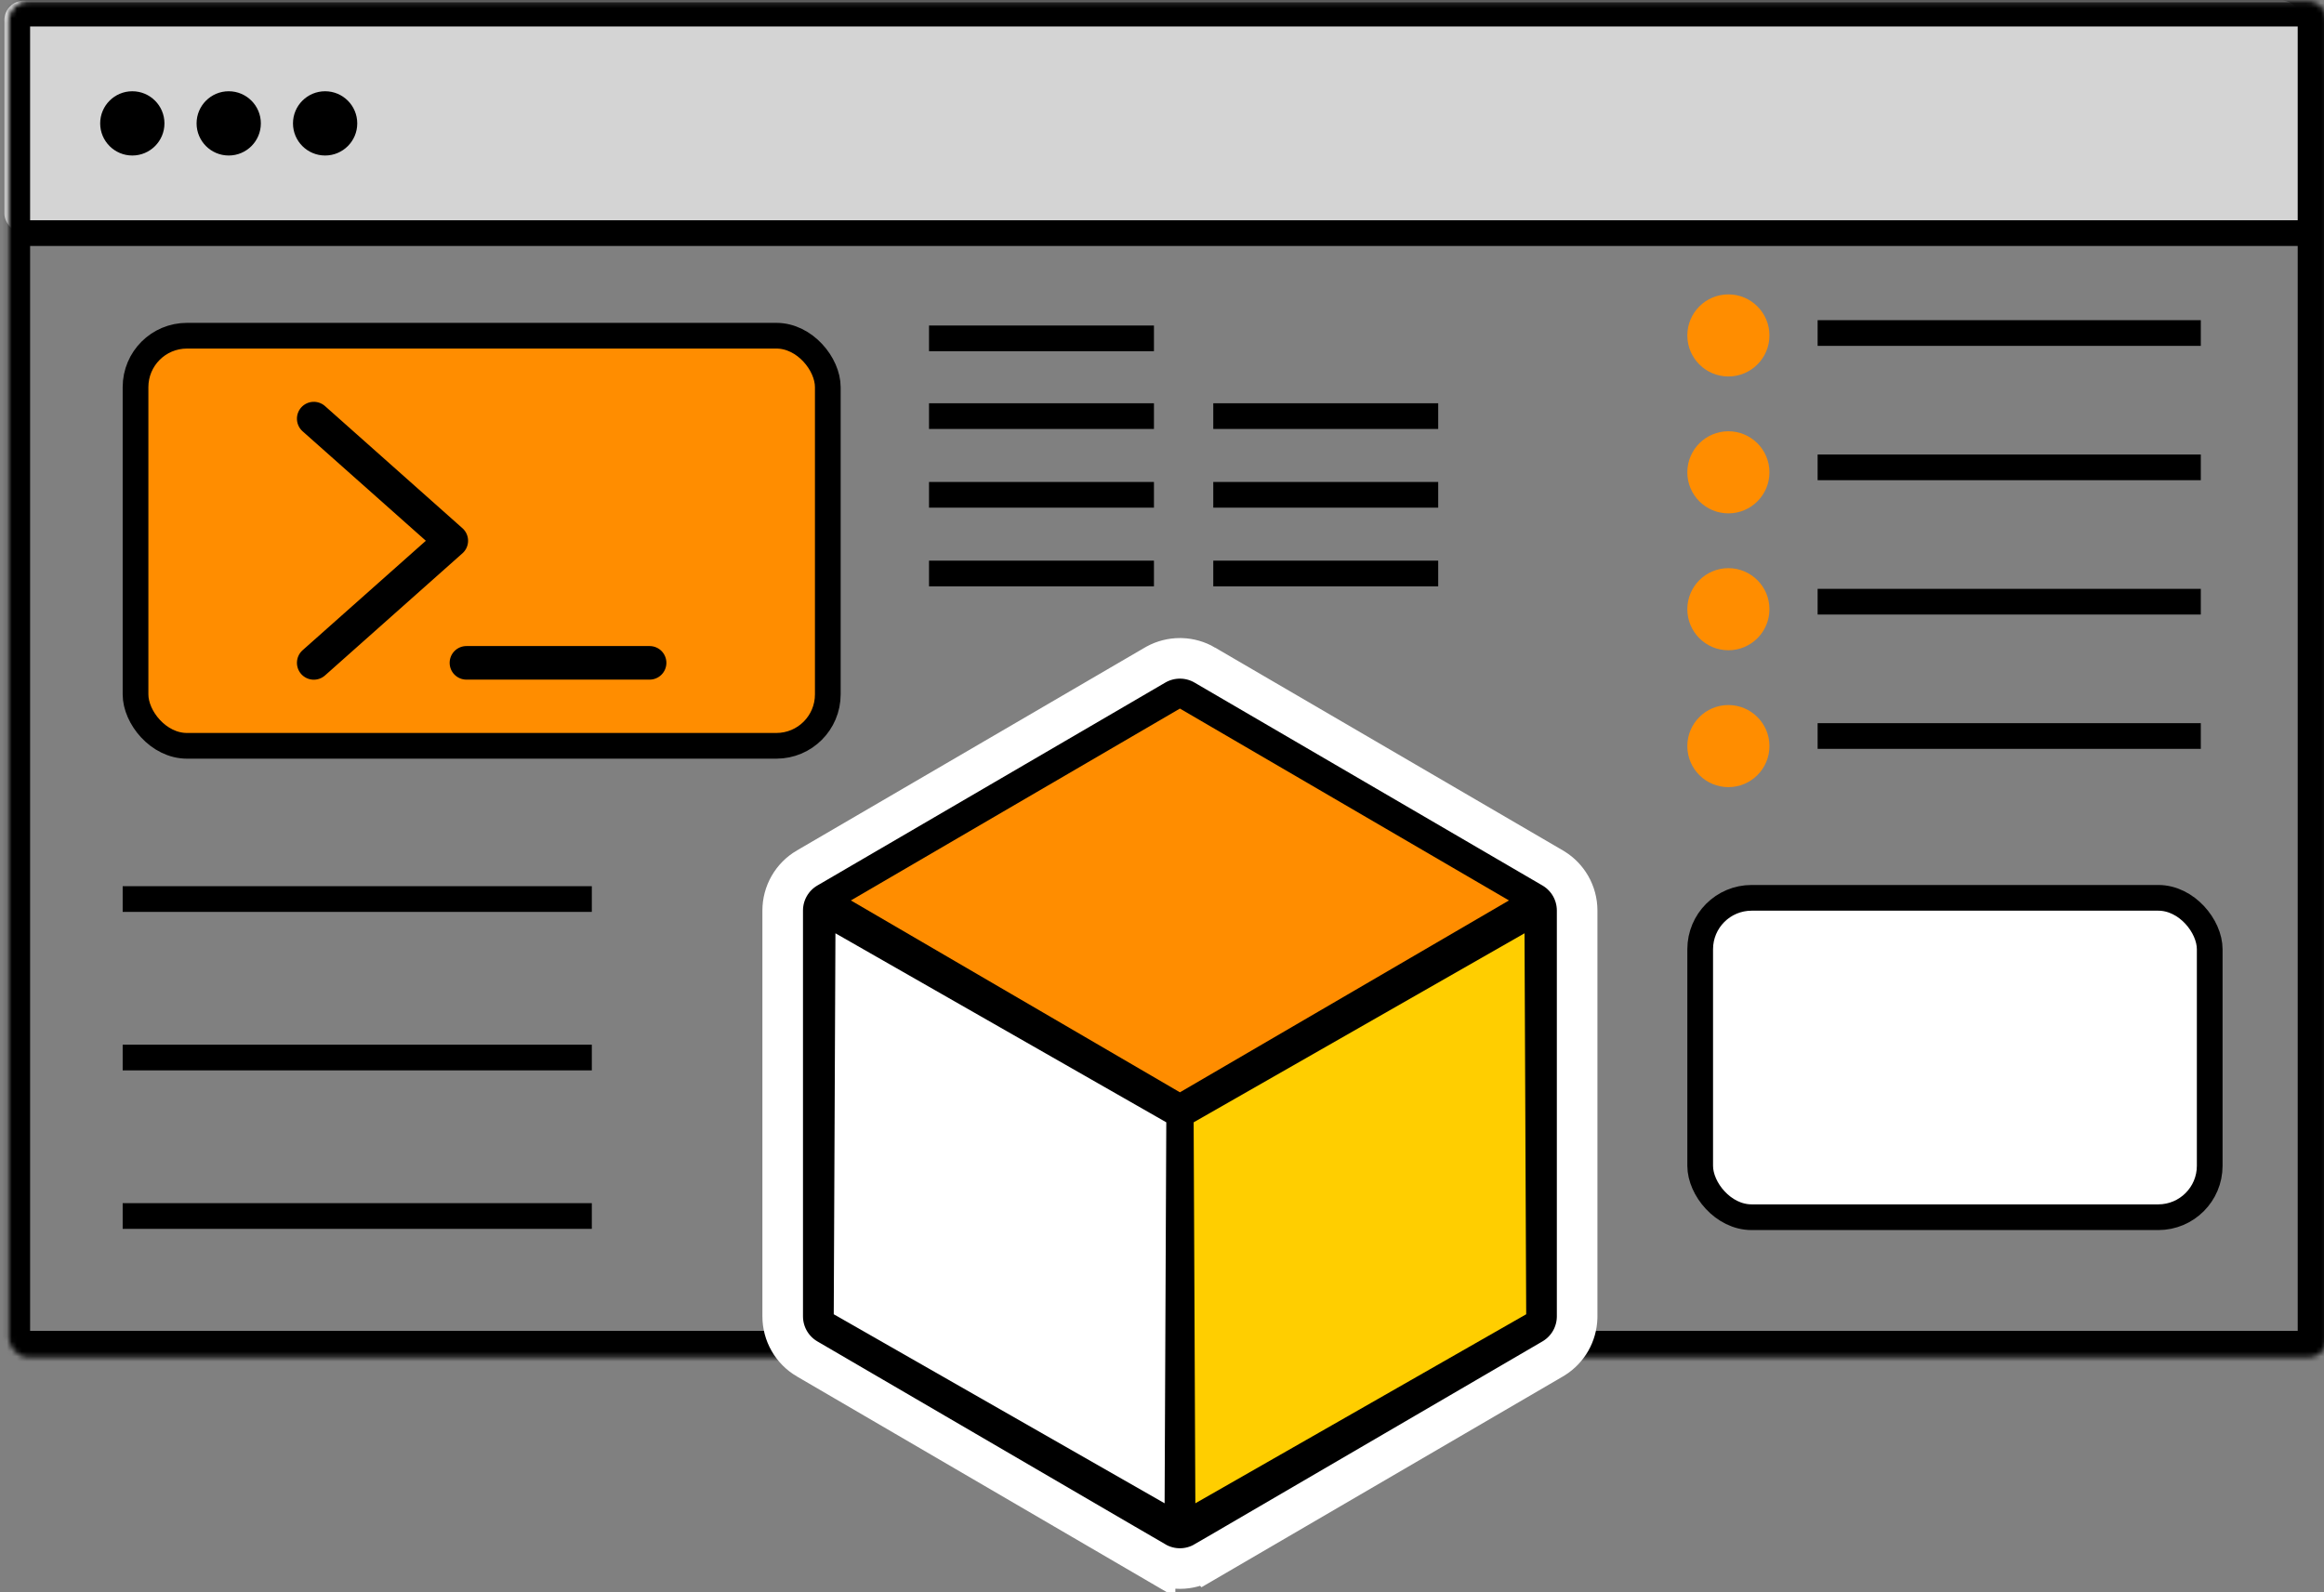 <svg width="467" height="320" viewBox="0 0 467 320" fill="none" xmlns="http://www.w3.org/2000/svg">
<rect x="0" y="0" width="467" height="320" fill="#808080" stroke="none"/>
<rect x="0.883" y="0.146" width="461.629" height="46.709" rx="3.874" fill="#D4D4D4"/>
<circle cx="26.588" cy="24.8" r="6.457" fill="black"/>
<circle cx="45.96" cy="24.8" r="6.457" fill="black"/>
<circle cx="65.331" cy="24.8" r="6.457" fill="black"/>
<mask id="path-5-inside-1_53_217" fill="white">
<rect x="0.883" y="0.146" width="466" height="272.516" rx="3.874"/>
</mask>
<rect x="0.883" y="0.146" width="466" height="272.516" rx="3.874" stroke="black" stroke-width="10.331" mask="url(#path-5-inside-1_53_217)"/>
<path d="M4.496 46.855H464.496" stroke="black" stroke-width="5.166"/>
<path d="M118.925 180.705H24.651" stroke="black" stroke-width="5.166"/>
<path d="M118.925 212.56H24.651" stroke="black" stroke-width="5.166"/>
<path d="M118.925 244.415H24.651" stroke="black" stroke-width="5.166"/>
<path d="M289.004 83.638H243.804" stroke="black" stroke-width="5.166"/>
<path d="M289.004 99.455H243.804" stroke="black" stroke-width="5.166"/>
<path d="M289.004 115.272H243.804" stroke="black" stroke-width="5.166"/>
<path d="M231.882 83.638H186.682" stroke="black" stroke-width="5.166"/>
<path d="M231.882 68.01H186.682" stroke="black" stroke-width="5.166"/>
<path d="M231.882 99.455H186.682" stroke="black" stroke-width="5.166"/>
<path d="M231.882 115.272H186.682" stroke="black" stroke-width="5.166"/>
<path d="M442.246 93.937H365.246" stroke="black" stroke-width="5.166"/>
<path d="M442.246 66.937H365.246" stroke="black" stroke-width="5.166"/>
<path d="M442.246 120.937H365.246" stroke="black" stroke-width="5.166"/>
<path d="M442.246 147.937H365.246" stroke="black" stroke-width="5.166"/>
<path d="M237.428 132.331C239.069 132.385 240.672 132.847 242.093 133.675L242.092 133.676L312.008 174.46L312.285 174.628C313.656 175.489 314.797 176.675 315.605 178.083C316.467 179.584 316.921 181.285 316.921 183.016V264.583L316.915 264.907C316.862 266.526 316.413 268.109 315.605 269.517C314.797 270.925 313.656 272.111 312.285 272.972L312.008 273.141L242.092 313.925L242.091 313.924C240.576 314.808 238.854 315.275 237.1 315.275C235.346 315.275 233.623 314.809 232.108 313.924V313.925L162.193 273.141H162.192C160.697 272.269 159.456 271.019 158.594 269.517C157.733 268.016 157.28 266.314 157.28 264.583V183.016C157.28 181.285 157.733 179.584 158.594 178.083C159.456 176.581 160.697 175.332 162.192 174.46H162.193L232.108 133.675L232.394 133.514C233.838 132.735 235.456 132.326 237.1 132.326L237.428 132.331ZM177.09 258.897L227.195 288.129V229.481L177.09 200.254V258.897ZM247.005 229.487V288.129L297.111 258.897V200.259L247.005 229.487ZM186.839 183.015L237.099 212.331L287.361 183.015L237.099 153.7L186.839 183.015Z" fill="black" stroke="white" stroke-width="8.157"/>
<path d="M237.1 142.42L303.221 180.986L237.1 219.552L170.979 180.986L237.1 142.42Z" fill="#FF8D00"/>
<path d="M239.861 225.583L306.346 187.589L306.685 264.164L240.2 302.158L239.861 225.583Z" fill="#FFCE00"/>
<path d="M234.362 225.583L234.024 302.158L167.539 264.164L167.878 187.59L234.362 225.583Z" fill="white"/>
<rect x="27.234" y="67.477" width="139.109" height="82.43" rx="10.331" fill="#FF8D00" stroke="black" stroke-width="5.166"/>
<rect x="341.647" y="180.462" width="102.388" height="64.196" rx="10.331" fill="white" stroke="black" stroke-width="5.166"/>
<path d="M93.73 129.242H130.535C131.592 129.242 132.607 129.661 133.354 130.409C134.102 131.157 134.522 132.172 134.522 133.229C134.522 134.287 134.102 135.301 133.354 136.049C132.607 136.796 131.593 137.217 130.535 137.217H93.73C92.672 137.217 91.658 136.796 90.91 136.049C90.162 135.301 89.742 134.287 89.742 133.229L89.747 133.031C89.796 132.046 90.209 131.11 90.91 130.409C91.658 129.661 92.672 129.242 93.73 129.242ZM62.823 80.158C63.817 80.1 64.794 80.413 65.566 81.034L65.718 81.163L93.322 105.7L93.324 105.701C93.748 106.075 94.088 106.536 94.32 107.052C94.553 107.567 94.674 108.127 94.674 108.692C94.674 109.258 94.553 109.816 94.32 110.332C94.117 110.783 93.831 111.192 93.478 111.538L93.324 111.682L93.322 111.683L65.718 136.22C64.924 136.926 63.883 137.288 62.823 137.225C61.763 137.163 60.772 136.682 60.066 135.888C59.361 135.095 58.999 134.054 59.062 132.994C59.12 132 59.546 131.067 60.253 130.373L60.398 130.237L84.134 109.15L84.65 108.692L84.134 108.233L60.398 87.146C59.605 86.441 59.124 85.449 59.062 84.389C58.999 83.33 59.361 82.288 60.066 81.495C60.772 80.701 61.763 80.22 62.823 80.158Z" fill="black" stroke="#FF8D00" stroke-width="1.227"/>
<circle cx="347.314" cy="94.935" r="8.25" fill="#FF8D00"/>
<circle cx="347.314" cy="67.421" r="8.25" fill="#FF8D00"/>
<circle cx="347.314" cy="149.962" r="8.25" fill="#FF8D00"/>
<circle cx="347.314" cy="122.449" r="8.25" fill="#FF8D00"/>
</svg>
